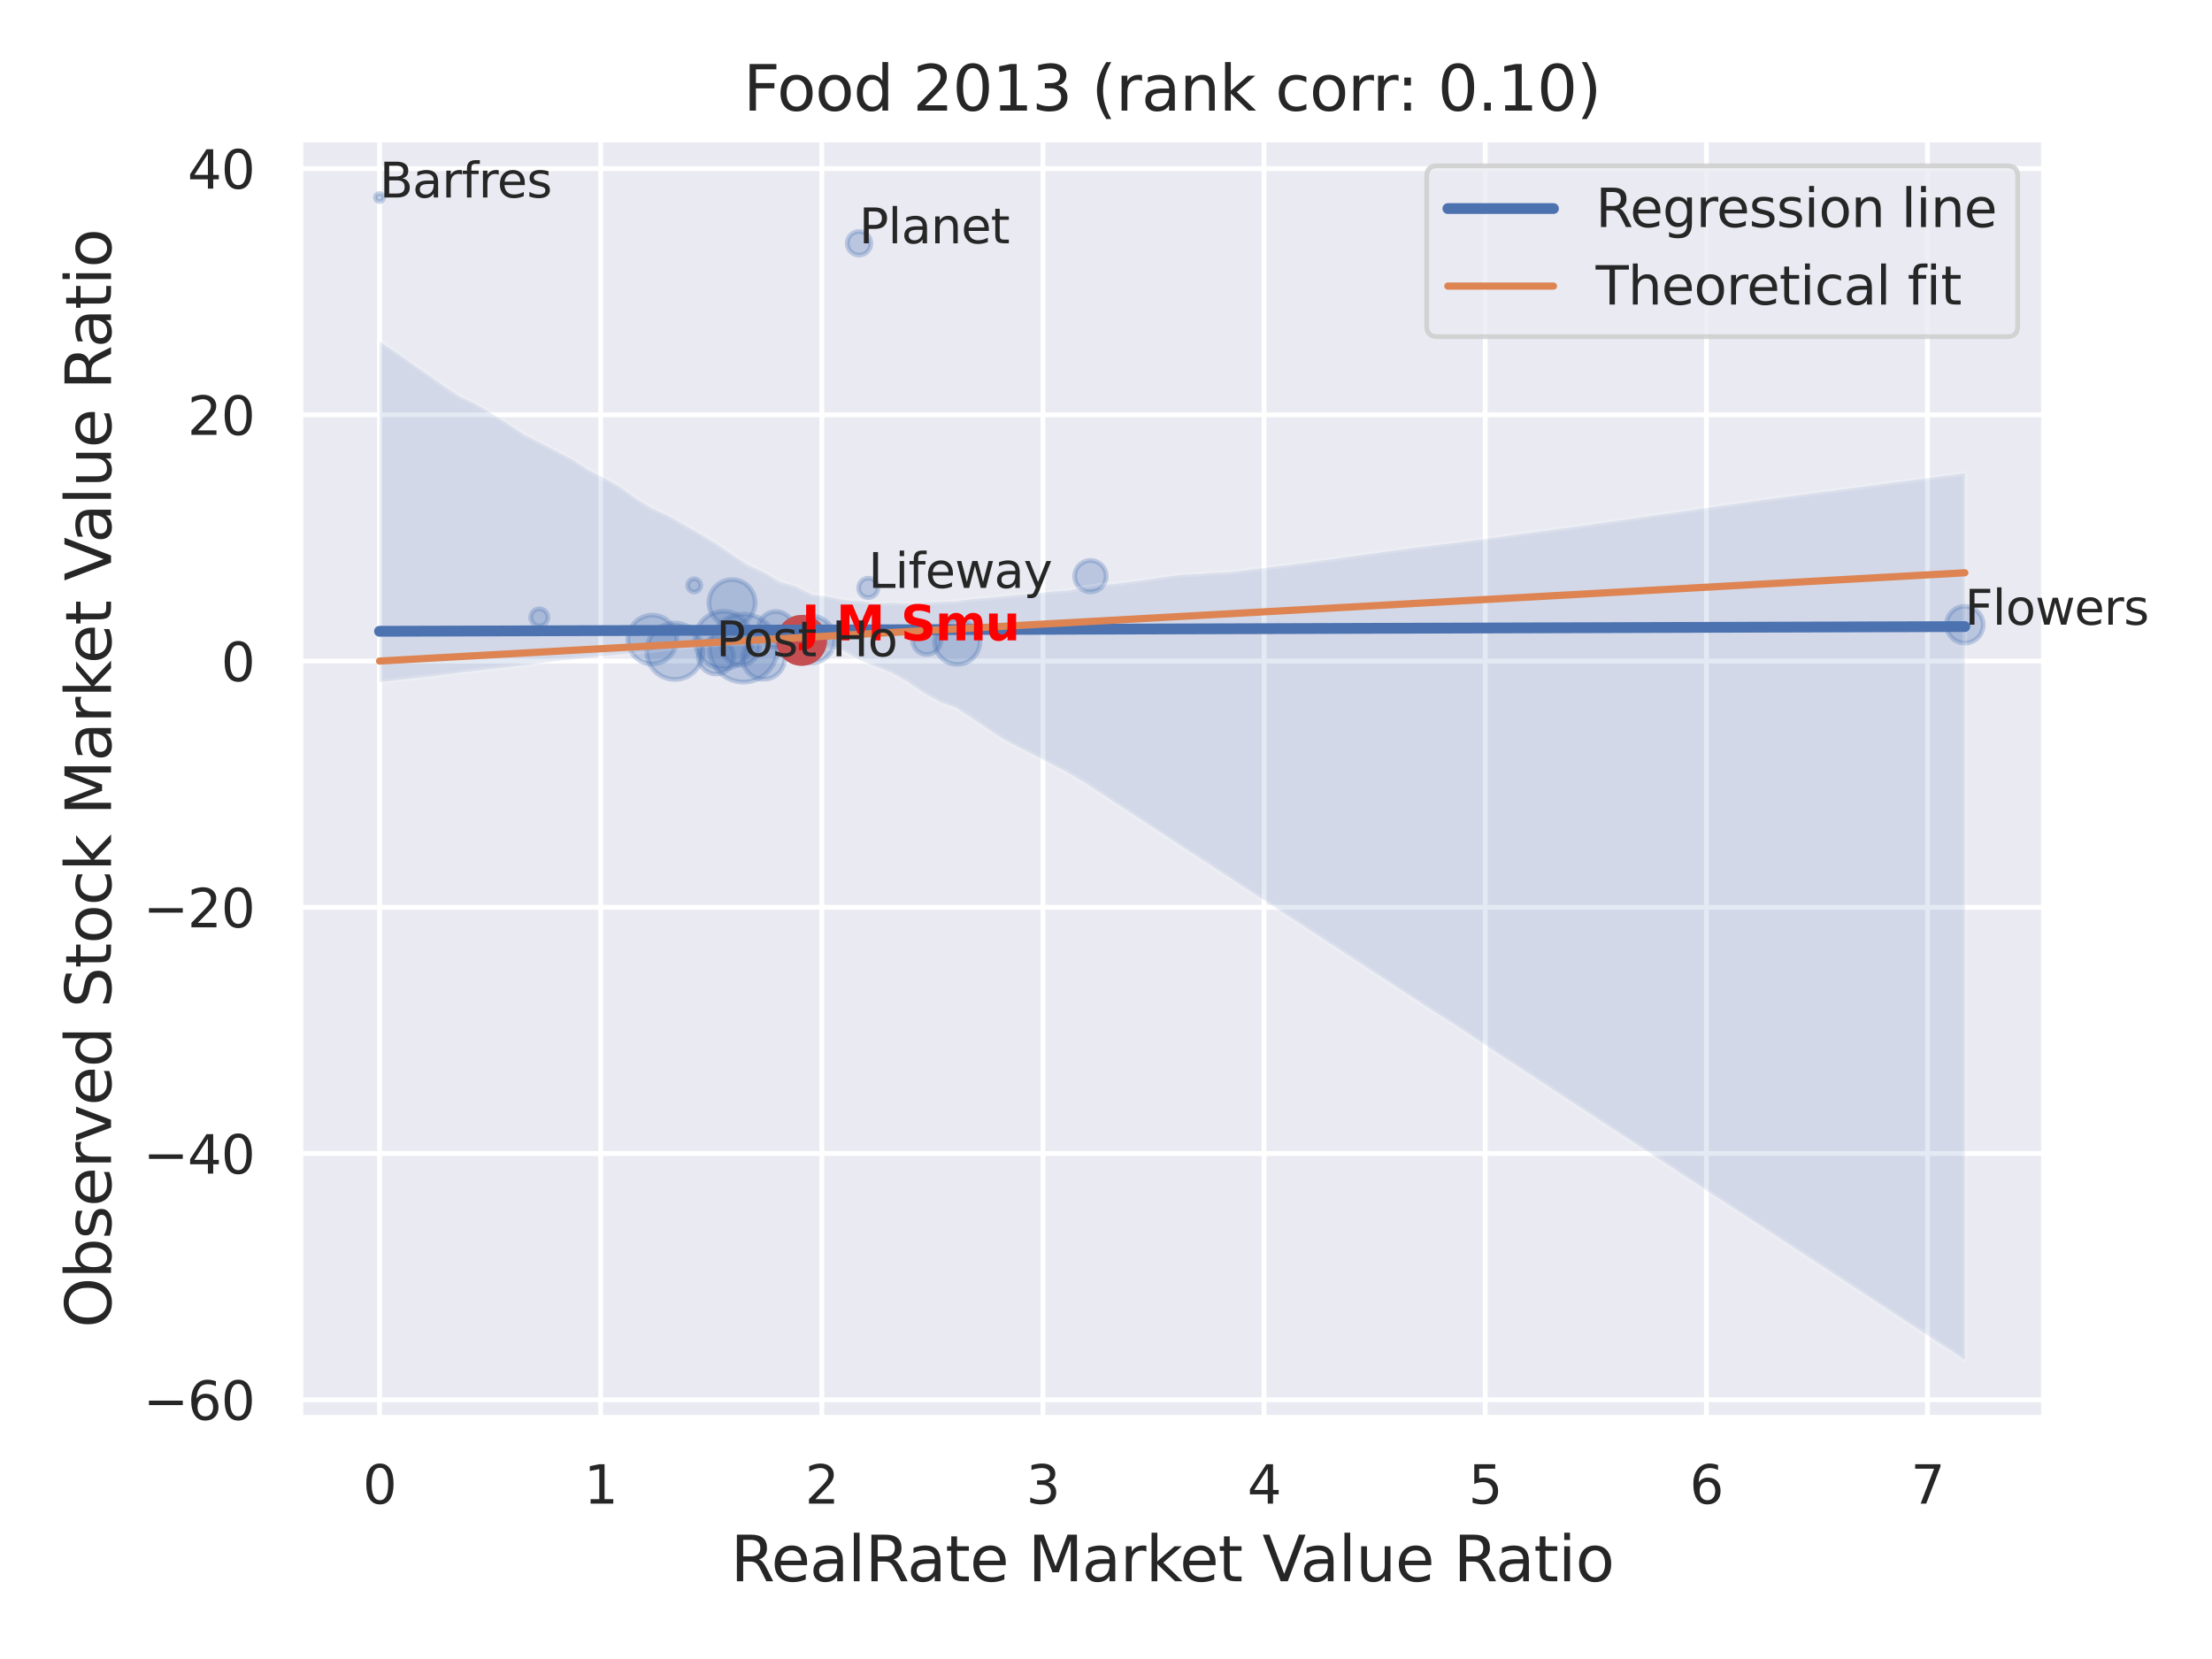 <?xml version="1.0" encoding="utf-8" standalone="no"?>
<!DOCTYPE svg PUBLIC "-//W3C//DTD SVG 1.1//EN"
  "http://www.w3.org/Graphics/SVG/1.1/DTD/svg11.dtd">
<svg xmlns:xlink="http://www.w3.org/1999/xlink" width="460.8pt" height="345.6pt" viewBox="0 0 460.8 345.6" xmlns="http://www.w3.org/2000/svg" version="1.1">
 <defs>
  <style type="text/css">*{stroke-linejoin: round; stroke-linecap: butt}</style>
 </defs>
 <g id="figure_1">
  <g id="patch_1">
   <path d="M 0 345.6 
L 460.8 345.6 
L 460.8 0 
L 0 0 
z
" style="fill: #ffffff"/>
  </g>
  <g id="axes_1">
   <g id="patch_2">
    <path d="M 62.55 295.38 
L 425.823 295.38 
L 425.823 29.04 
L 62.55 29.04 
z
" style="fill: #eaeaf2"/>
   </g>
   <g id="matplotlib.axis_1">
    <g id="xtick_1">
     <g id="line2d_1">
      <path d="M 79.062 295.38 
L 79.062 29.04 
" clip-path="url(#p884a179e84)" style="fill: none; stroke: #ffffff; stroke-linecap: round"/>
     </g>
     <g id="text_1">
      <!-- 0 -->
      <g style="fill: #262626" transform="translate(75.563 313.238) scale(0.11 -0.11)">
       <defs>
        <path id="DejaVuSans-30" d="M 2034 4250 
Q 1547 4250 1301 3770 
Q 1056 3291 1056 2328 
Q 1056 1369 1301 889 
Q 1547 409 2034 409 
Q 2525 409 2770 889 
Q 3016 1369 3016 2328 
Q 3016 3291 2770 3770 
Q 2525 4250 2034 4250 
z
M 2034 4750 
Q 2819 4750 3233 4129 
Q 3647 3509 3647 2328 
Q 3647 1150 3233 529 
Q 2819 -91 2034 -91 
Q 1250 -91 836 529 
Q 422 1150 422 2328 
Q 422 3509 836 4129 
Q 1250 4750 2034 4750 
z
" transform="scale(0.016)"/>
       </defs>
       <use xlink:href="#DejaVuSans-30"/>
      </g>
     </g>
    </g>
    <g id="xtick_2">
     <g id="line2d_2">
      <path d="M 125.13 295.38 
L 125.13 29.04 
" clip-path="url(#p884a179e84)" style="fill: none; stroke: #ffffff; stroke-linecap: round"/>
     </g>
     <g id="text_2">
      <!-- 1 -->
      <g style="fill: #262626" transform="translate(121.631 313.238) scale(0.11 -0.11)">
       <defs>
        <path id="DejaVuSans-31" d="M 794 531 
L 1825 531 
L 1825 4091 
L 703 3866 
L 703 4441 
L 1819 4666 
L 2450 4666 
L 2450 531 
L 3481 531 
L 3481 0 
L 794 0 
L 794 531 
z
" transform="scale(0.016)"/>
       </defs>
       <use xlink:href="#DejaVuSans-31"/>
      </g>
     </g>
    </g>
    <g id="xtick_3">
     <g id="line2d_3">
      <path d="M 171.198 295.38 
L 171.198 29.04 
" clip-path="url(#p884a179e84)" style="fill: none; stroke: #ffffff; stroke-linecap: round"/>
     </g>
     <g id="text_3">
      <!-- 2 -->
      <g style="fill: #262626" transform="translate(167.699 313.238) scale(0.11 -0.11)">
       <defs>
        <path id="DejaVuSans-32" d="M 1228 531 
L 3431 531 
L 3431 0 
L 469 0 
L 469 531 
Q 828 903 1448 1529 
Q 2069 2156 2228 2338 
Q 2531 2678 2651 2914 
Q 2772 3150 2772 3378 
Q 2772 3750 2511 3984 
Q 2250 4219 1831 4219 
Q 1534 4219 1204 4116 
Q 875 4013 500 3803 
L 500 4441 
Q 881 4594 1212 4672 
Q 1544 4750 1819 4750 
Q 2544 4750 2975 4387 
Q 3406 4025 3406 3419 
Q 3406 3131 3298 2873 
Q 3191 2616 2906 2266 
Q 2828 2175 2409 1742 
Q 1991 1309 1228 531 
z
" transform="scale(0.016)"/>
       </defs>
       <use xlink:href="#DejaVuSans-32"/>
      </g>
     </g>
    </g>
    <g id="xtick_4">
     <g id="line2d_4">
      <path d="M 217.266 295.38 
L 217.266 29.04 
" clip-path="url(#p884a179e84)" style="fill: none; stroke: #ffffff; stroke-linecap: round"/>
     </g>
     <g id="text_4">
      <!-- 3 -->
      <g style="fill: #262626" transform="translate(213.767 313.238) scale(0.11 -0.11)">
       <defs>
        <path id="DejaVuSans-33" d="M 2597 2516 
Q 3050 2419 3304 2112 
Q 3559 1806 3559 1356 
Q 3559 666 3084 287 
Q 2609 -91 1734 -91 
Q 1441 -91 1130 -33 
Q 819 25 488 141 
L 488 750 
Q 750 597 1062 519 
Q 1375 441 1716 441 
Q 2309 441 2620 675 
Q 2931 909 2931 1356 
Q 2931 1769 2642 2001 
Q 2353 2234 1838 2234 
L 1294 2234 
L 1294 2753 
L 1863 2753 
Q 2328 2753 2575 2939 
Q 2822 3125 2822 3475 
Q 2822 3834 2567 4026 
Q 2313 4219 1838 4219 
Q 1578 4219 1281 4162 
Q 984 4106 628 3988 
L 628 4550 
Q 988 4650 1302 4700 
Q 1616 4750 1894 4750 
Q 2613 4750 3031 4423 
Q 3450 4097 3450 3541 
Q 3450 3153 3228 2886 
Q 3006 2619 2597 2516 
z
" transform="scale(0.016)"/>
       </defs>
       <use xlink:href="#DejaVuSans-33"/>
      </g>
     </g>
    </g>
    <g id="xtick_5">
     <g id="line2d_5">
      <path d="M 263.334 295.38 
L 263.334 29.04 
" clip-path="url(#p884a179e84)" style="fill: none; stroke: #ffffff; stroke-linecap: round"/>
     </g>
     <g id="text_5">
      <!-- 4 -->
      <g style="fill: #262626" transform="translate(259.835 313.238) scale(0.11 -0.11)">
       <defs>
        <path id="DejaVuSans-34" d="M 2419 4116 
L 825 1625 
L 2419 1625 
L 2419 4116 
z
M 2253 4666 
L 3047 4666 
L 3047 1625 
L 3713 1625 
L 3713 1100 
L 3047 1100 
L 3047 0 
L 2419 0 
L 2419 1100 
L 313 1100 
L 313 1709 
L 2253 4666 
z
" transform="scale(0.016)"/>
       </defs>
       <use xlink:href="#DejaVuSans-34"/>
      </g>
     </g>
    </g>
    <g id="xtick_6">
     <g id="line2d_6">
      <path d="M 309.402 295.38 
L 309.402 29.04 
" clip-path="url(#p884a179e84)" style="fill: none; stroke: #ffffff; stroke-linecap: round"/>
     </g>
     <g id="text_6">
      <!-- 5 -->
      <g style="fill: #262626" transform="translate(305.903 313.238) scale(0.11 -0.11)">
       <defs>
        <path id="DejaVuSans-35" d="M 691 4666 
L 3169 4666 
L 3169 4134 
L 1269 4134 
L 1269 2991 
Q 1406 3038 1543 3061 
Q 1681 3084 1819 3084 
Q 2600 3084 3056 2656 
Q 3513 2228 3513 1497 
Q 3513 744 3044 326 
Q 2575 -91 1722 -91 
Q 1428 -91 1123 -41 
Q 819 9 494 109 
L 494 744 
Q 775 591 1075 516 
Q 1375 441 1709 441 
Q 2250 441 2565 725 
Q 2881 1009 2881 1497 
Q 2881 1984 2565 2268 
Q 2250 2553 1709 2553 
Q 1456 2553 1204 2497 
Q 953 2441 691 2322 
L 691 4666 
z
" transform="scale(0.016)"/>
       </defs>
       <use xlink:href="#DejaVuSans-35"/>
      </g>
     </g>
    </g>
    <g id="xtick_7">
     <g id="line2d_7">
      <path d="M 355.47 295.38 
L 355.47 29.04 
" clip-path="url(#p884a179e84)" style="fill: none; stroke: #ffffff; stroke-linecap: round"/>
     </g>
     <g id="text_7">
      <!-- 6 -->
      <g style="fill: #262626" transform="translate(351.971 313.238) scale(0.11 -0.11)">
       <defs>
        <path id="DejaVuSans-36" d="M 2113 2584 
Q 1688 2584 1439 2293 
Q 1191 2003 1191 1497 
Q 1191 994 1439 701 
Q 1688 409 2113 409 
Q 2538 409 2786 701 
Q 3034 994 3034 1497 
Q 3034 2003 2786 2293 
Q 2538 2584 2113 2584 
z
M 3366 4563 
L 3366 3988 
Q 3128 4100 2886 4159 
Q 2644 4219 2406 4219 
Q 1781 4219 1451 3797 
Q 1122 3375 1075 2522 
Q 1259 2794 1537 2939 
Q 1816 3084 2150 3084 
Q 2853 3084 3261 2657 
Q 3669 2231 3669 1497 
Q 3669 778 3244 343 
Q 2819 -91 2113 -91 
Q 1303 -91 875 529 
Q 447 1150 447 2328 
Q 447 3434 972 4092 
Q 1497 4750 2381 4750 
Q 2619 4750 2861 4703 
Q 3103 4656 3366 4563 
z
" transform="scale(0.016)"/>
       </defs>
       <use xlink:href="#DejaVuSans-36"/>
      </g>
     </g>
    </g>
    <g id="xtick_8">
     <g id="line2d_8">
      <path d="M 401.538 295.38 
L 401.538 29.04 
" clip-path="url(#p884a179e84)" style="fill: none; stroke: #ffffff; stroke-linecap: round"/>
     </g>
     <g id="text_8">
      <!-- 7 -->
      <g style="fill: #262626" transform="translate(398.039 313.238) scale(0.11 -0.11)">
       <defs>
        <path id="DejaVuSans-37" d="M 525 4666 
L 3525 4666 
L 3525 4397 
L 1831 0 
L 1172 0 
L 2766 4134 
L 525 4134 
L 525 4666 
z
" transform="scale(0.016)"/>
       </defs>
       <use xlink:href="#DejaVuSans-37"/>
      </g>
     </g>
    </g>
    <g id="text_9">
     <!-- RealRate Market Value Ratio -->
     <g style="fill: #262626" transform="translate(152.2 329.404) scale(0.13 -0.13)">
      <defs>
       <path id="DejaVuSans-52" d="M 2841 2188 
Q 3044 2119 3236 1894 
Q 3428 1669 3622 1275 
L 4263 0 
L 3584 0 
L 2988 1197 
Q 2756 1666 2539 1819 
Q 2322 1972 1947 1972 
L 1259 1972 
L 1259 0 
L 628 0 
L 628 4666 
L 2053 4666 
Q 2853 4666 3247 4331 
Q 3641 3997 3641 3322 
Q 3641 2881 3436 2590 
Q 3231 2300 2841 2188 
z
M 1259 4147 
L 1259 2491 
L 2053 2491 
Q 2509 2491 2742 2702 
Q 2975 2913 2975 3322 
Q 2975 3731 2742 3939 
Q 2509 4147 2053 4147 
L 1259 4147 
z
" transform="scale(0.016)"/>
       <path id="DejaVuSans-65" d="M 3597 1894 
L 3597 1613 
L 953 1613 
Q 991 1019 1311 708 
Q 1631 397 2203 397 
Q 2534 397 2845 478 
Q 3156 559 3463 722 
L 3463 178 
Q 3153 47 2828 -22 
Q 2503 -91 2169 -91 
Q 1331 -91 842 396 
Q 353 884 353 1716 
Q 353 2575 817 3079 
Q 1281 3584 2069 3584 
Q 2775 3584 3186 3129 
Q 3597 2675 3597 1894 
z
M 3022 2063 
Q 3016 2534 2758 2815 
Q 2500 3097 2075 3097 
Q 1594 3097 1305 2825 
Q 1016 2553 972 2059 
L 3022 2063 
z
" transform="scale(0.016)"/>
       <path id="DejaVuSans-61" d="M 2194 1759 
Q 1497 1759 1228 1600 
Q 959 1441 959 1056 
Q 959 750 1161 570 
Q 1363 391 1709 391 
Q 2188 391 2477 730 
Q 2766 1069 2766 1631 
L 2766 1759 
L 2194 1759 
z
M 3341 1997 
L 3341 0 
L 2766 0 
L 2766 531 
Q 2569 213 2275 61 
Q 1981 -91 1556 -91 
Q 1019 -91 701 211 
Q 384 513 384 1019 
Q 384 1609 779 1909 
Q 1175 2209 1959 2209 
L 2766 2209 
L 2766 2266 
Q 2766 2663 2505 2880 
Q 2244 3097 1772 3097 
Q 1472 3097 1187 3025 
Q 903 2953 641 2809 
L 641 3341 
Q 956 3463 1253 3523 
Q 1550 3584 1831 3584 
Q 2591 3584 2966 3190 
Q 3341 2797 3341 1997 
z
" transform="scale(0.016)"/>
       <path id="DejaVuSans-6c" d="M 603 4863 
L 1178 4863 
L 1178 0 
L 603 0 
L 603 4863 
z
" transform="scale(0.016)"/>
       <path id="DejaVuSans-74" d="M 1172 4494 
L 1172 3500 
L 2356 3500 
L 2356 3053 
L 1172 3053 
L 1172 1153 
Q 1172 725 1289 603 
Q 1406 481 1766 481 
L 2356 481 
L 2356 0 
L 1766 0 
Q 1100 0 847 248 
Q 594 497 594 1153 
L 594 3053 
L 172 3053 
L 172 3500 
L 594 3500 
L 594 4494 
L 1172 4494 
z
" transform="scale(0.016)"/>
       <path id="DejaVuSans-20" transform="scale(0.016)"/>
       <path id="DejaVuSans-4d" d="M 628 4666 
L 1569 4666 
L 2759 1491 
L 3956 4666 
L 4897 4666 
L 4897 0 
L 4281 0 
L 4281 4097 
L 3078 897 
L 2444 897 
L 1241 4097 
L 1241 0 
L 628 0 
L 628 4666 
z
" transform="scale(0.016)"/>
       <path id="DejaVuSans-72" d="M 2631 2963 
Q 2534 3019 2420 3045 
Q 2306 3072 2169 3072 
Q 1681 3072 1420 2755 
Q 1159 2438 1159 1844 
L 1159 0 
L 581 0 
L 581 3500 
L 1159 3500 
L 1159 2956 
Q 1341 3275 1631 3429 
Q 1922 3584 2338 3584 
Q 2397 3584 2469 3576 
Q 2541 3569 2628 3553 
L 2631 2963 
z
" transform="scale(0.016)"/>
       <path id="DejaVuSans-6b" d="M 581 4863 
L 1159 4863 
L 1159 1991 
L 2875 3500 
L 3609 3500 
L 1753 1863 
L 3688 0 
L 2938 0 
L 1159 1709 
L 1159 0 
L 581 0 
L 581 4863 
z
" transform="scale(0.016)"/>
       <path id="DejaVuSans-56" d="M 1831 0 
L 50 4666 
L 709 4666 
L 2188 738 
L 3669 4666 
L 4325 4666 
L 2547 0 
L 1831 0 
z
" transform="scale(0.016)"/>
       <path id="DejaVuSans-75" d="M 544 1381 
L 544 3500 
L 1119 3500 
L 1119 1403 
Q 1119 906 1312 657 
Q 1506 409 1894 409 
Q 2359 409 2629 706 
Q 2900 1003 2900 1516 
L 2900 3500 
L 3475 3500 
L 3475 0 
L 2900 0 
L 2900 538 
Q 2691 219 2414 64 
Q 2138 -91 1772 -91 
Q 1169 -91 856 284 
Q 544 659 544 1381 
z
M 1991 3584 
L 1991 3584 
z
" transform="scale(0.016)"/>
       <path id="DejaVuSans-69" d="M 603 3500 
L 1178 3500 
L 1178 0 
L 603 0 
L 603 3500 
z
M 603 4863 
L 1178 4863 
L 1178 4134 
L 603 4134 
L 603 4863 
z
" transform="scale(0.016)"/>
       <path id="DejaVuSans-6f" d="M 1959 3097 
Q 1497 3097 1228 2736 
Q 959 2375 959 1747 
Q 959 1119 1226 758 
Q 1494 397 1959 397 
Q 2419 397 2687 759 
Q 2956 1122 2956 1747 
Q 2956 2369 2687 2733 
Q 2419 3097 1959 3097 
z
M 1959 3584 
Q 2709 3584 3137 3096 
Q 3566 2609 3566 1747 
Q 3566 888 3137 398 
Q 2709 -91 1959 -91 
Q 1206 -91 779 398 
Q 353 888 353 1747 
Q 353 2609 779 3096 
Q 1206 3584 1959 3584 
z
" transform="scale(0.016)"/>
      </defs>
      <use xlink:href="#DejaVuSans-52"/>
      <use xlink:href="#DejaVuSans-65" x="64.982"/>
      <use xlink:href="#DejaVuSans-61" x="126.506"/>
      <use xlink:href="#DejaVuSans-6c" x="187.785"/>
      <use xlink:href="#DejaVuSans-52" x="215.568"/>
      <use xlink:href="#DejaVuSans-61" x="282.801"/>
      <use xlink:href="#DejaVuSans-74" x="344.08"/>
      <use xlink:href="#DejaVuSans-65" x="383.289"/>
      <use xlink:href="#DejaVuSans-20" x="444.812"/>
      <use xlink:href="#DejaVuSans-4d" x="476.6"/>
      <use xlink:href="#DejaVuSans-61" x="562.879"/>
      <use xlink:href="#DejaVuSans-72" x="624.158"/>
      <use xlink:href="#DejaVuSans-6b" x="665.271"/>
      <use xlink:href="#DejaVuSans-65" x="719.557"/>
      <use xlink:href="#DejaVuSans-74" x="781.08"/>
      <use xlink:href="#DejaVuSans-20" x="820.289"/>
      <use xlink:href="#DejaVuSans-56" x="852.076"/>
      <use xlink:href="#DejaVuSans-61" x="912.734"/>
      <use xlink:href="#DejaVuSans-6c" x="974.014"/>
      <use xlink:href="#DejaVuSans-75" x="1001.797"/>
      <use xlink:href="#DejaVuSans-65" x="1065.176"/>
      <use xlink:href="#DejaVuSans-20" x="1126.699"/>
      <use xlink:href="#DejaVuSans-52" x="1158.486"/>
      <use xlink:href="#DejaVuSans-61" x="1225.719"/>
      <use xlink:href="#DejaVuSans-74" x="1286.998"/>
      <use xlink:href="#DejaVuSans-69" x="1326.207"/>
      <use xlink:href="#DejaVuSans-6f" x="1353.99"/>
     </g>
    </g>
   </g>
   <g id="matplotlib.axis_2">
    <g id="ytick_1">
     <g id="line2d_9">
      <path d="M 62.55 291.593 
L 425.823 291.593 
" clip-path="url(#p884a179e84)" style="fill: none; stroke: #ffffff; stroke-linecap: round"/>
     </g>
     <g id="text_10">
      <!-- −60 -->
      <g style="fill: #262626" transform="translate(29.835 295.772) scale(0.11 -0.11)">
       <defs>
        <path id="DejaVuSans-2212" d="M 678 2272 
L 4684 2272 
L 4684 1741 
L 678 1741 
L 678 2272 
z
" transform="scale(0.016)"/>
       </defs>
       <use xlink:href="#DejaVuSans-2212"/>
       <use xlink:href="#DejaVuSans-36" x="83.789"/>
       <use xlink:href="#DejaVuSans-30" x="147.412"/>
      </g>
     </g>
    </g>
    <g id="ytick_2">
     <g id="line2d_10">
      <path d="M 62.55 240.298 
L 425.823 240.298 
" clip-path="url(#p884a179e84)" style="fill: none; stroke: #ffffff; stroke-linecap: round"/>
     </g>
     <g id="text_11">
      <!-- −40 -->
      <g style="fill: #262626" transform="translate(29.835 244.477) scale(0.11 -0.11)">
       <use xlink:href="#DejaVuSans-2212"/>
       <use xlink:href="#DejaVuSans-34" x="83.789"/>
       <use xlink:href="#DejaVuSans-30" x="147.412"/>
      </g>
     </g>
    </g>
    <g id="ytick_3">
     <g id="line2d_11">
      <path d="M 62.55 189.002 
L 425.823 189.002 
" clip-path="url(#p884a179e84)" style="fill: none; stroke: #ffffff; stroke-linecap: round"/>
     </g>
     <g id="text_12">
      <!-- −20 -->
      <g style="fill: #262626" transform="translate(29.835 193.182) scale(0.11 -0.11)">
       <use xlink:href="#DejaVuSans-2212"/>
       <use xlink:href="#DejaVuSans-32" x="83.789"/>
       <use xlink:href="#DejaVuSans-30" x="147.412"/>
      </g>
     </g>
    </g>
    <g id="ytick_4">
     <g id="line2d_12">
      <path d="M 62.55 137.707 
L 425.823 137.707 
" clip-path="url(#p884a179e84)" style="fill: none; stroke: #ffffff; stroke-linecap: round"/>
     </g>
     <g id="text_13">
      <!-- 0 -->
      <g style="fill: #262626" transform="translate(46.051 141.886) scale(0.11 -0.11)">
       <use xlink:href="#DejaVuSans-30"/>
      </g>
     </g>
    </g>
    <g id="ytick_5">
     <g id="line2d_13">
      <path d="M 62.55 86.412 
L 425.823 86.412 
" clip-path="url(#p884a179e84)" style="fill: none; stroke: #ffffff; stroke-linecap: round"/>
     </g>
     <g id="text_14">
      <!-- 20 -->
      <g style="fill: #262626" transform="translate(39.053 90.591) scale(0.11 -0.11)">
       <use xlink:href="#DejaVuSans-32"/>
       <use xlink:href="#DejaVuSans-30" x="63.623"/>
      </g>
     </g>
    </g>
    <g id="ytick_6">
     <g id="line2d_14">
      <path d="M 62.55 35.117 
L 425.823 35.117 
" clip-path="url(#p884a179e84)" style="fill: none; stroke: #ffffff; stroke-linecap: round"/>
     </g>
     <g id="text_15">
      <!-- 40 -->
      <g style="fill: #262626" transform="translate(39.053 39.296) scale(0.11 -0.11)">
       <use xlink:href="#DejaVuSans-34"/>
       <use xlink:href="#DejaVuSans-30" x="63.623"/>
      </g>
     </g>
    </g>
    <g id="text_16">
     <!-- Observed Stock Market Value Ratio -->
     <g style="fill: #262626" transform="translate(23.131 276.612) rotate(-90) scale(0.13 -0.13)">
      <defs>
       <path id="DejaVuSans-4f" d="M 2522 4238 
Q 1834 4238 1429 3725 
Q 1025 3213 1025 2328 
Q 1025 1447 1429 934 
Q 1834 422 2522 422 
Q 3209 422 3611 934 
Q 4013 1447 4013 2328 
Q 4013 3213 3611 3725 
Q 3209 4238 2522 4238 
z
M 2522 4750 
Q 3503 4750 4090 4092 
Q 4678 3434 4678 2328 
Q 4678 1225 4090 567 
Q 3503 -91 2522 -91 
Q 1538 -91 948 565 
Q 359 1222 359 2328 
Q 359 3434 948 4092 
Q 1538 4750 2522 4750 
z
" transform="scale(0.016)"/>
       <path id="DejaVuSans-62" d="M 3116 1747 
Q 3116 2381 2855 2742 
Q 2594 3103 2138 3103 
Q 1681 3103 1420 2742 
Q 1159 2381 1159 1747 
Q 1159 1113 1420 752 
Q 1681 391 2138 391 
Q 2594 391 2855 752 
Q 3116 1113 3116 1747 
z
M 1159 2969 
Q 1341 3281 1617 3432 
Q 1894 3584 2278 3584 
Q 2916 3584 3314 3078 
Q 3713 2572 3713 1747 
Q 3713 922 3314 415 
Q 2916 -91 2278 -91 
Q 1894 -91 1617 61 
Q 1341 213 1159 525 
L 1159 0 
L 581 0 
L 581 4863 
L 1159 4863 
L 1159 2969 
z
" transform="scale(0.016)"/>
       <path id="DejaVuSans-73" d="M 2834 3397 
L 2834 2853 
Q 2591 2978 2328 3040 
Q 2066 3103 1784 3103 
Q 1356 3103 1142 2972 
Q 928 2841 928 2578 
Q 928 2378 1081 2264 
Q 1234 2150 1697 2047 
L 1894 2003 
Q 2506 1872 2764 1633 
Q 3022 1394 3022 966 
Q 3022 478 2636 193 
Q 2250 -91 1575 -91 
Q 1294 -91 989 -36 
Q 684 19 347 128 
L 347 722 
Q 666 556 975 473 
Q 1284 391 1588 391 
Q 1994 391 2212 530 
Q 2431 669 2431 922 
Q 2431 1156 2273 1281 
Q 2116 1406 1581 1522 
L 1381 1569 
Q 847 1681 609 1914 
Q 372 2147 372 2553 
Q 372 3047 722 3315 
Q 1072 3584 1716 3584 
Q 2034 3584 2315 3537 
Q 2597 3491 2834 3397 
z
" transform="scale(0.016)"/>
       <path id="DejaVuSans-76" d="M 191 3500 
L 800 3500 
L 1894 563 
L 2988 3500 
L 3597 3500 
L 2284 0 
L 1503 0 
L 191 3500 
z
" transform="scale(0.016)"/>
       <path id="DejaVuSans-64" d="M 2906 2969 
L 2906 4863 
L 3481 4863 
L 3481 0 
L 2906 0 
L 2906 525 
Q 2725 213 2448 61 
Q 2172 -91 1784 -91 
Q 1150 -91 751 415 
Q 353 922 353 1747 
Q 353 2572 751 3078 
Q 1150 3584 1784 3584 
Q 2172 3584 2448 3432 
Q 2725 3281 2906 2969 
z
M 947 1747 
Q 947 1113 1208 752 
Q 1469 391 1925 391 
Q 2381 391 2643 752 
Q 2906 1113 2906 1747 
Q 2906 2381 2643 2742 
Q 2381 3103 1925 3103 
Q 1469 3103 1208 2742 
Q 947 2381 947 1747 
z
" transform="scale(0.016)"/>
       <path id="DejaVuSans-53" d="M 3425 4513 
L 3425 3897 
Q 3066 4069 2747 4153 
Q 2428 4238 2131 4238 
Q 1616 4238 1336 4038 
Q 1056 3838 1056 3469 
Q 1056 3159 1242 3001 
Q 1428 2844 1947 2747 
L 2328 2669 
Q 3034 2534 3370 2195 
Q 3706 1856 3706 1288 
Q 3706 609 3251 259 
Q 2797 -91 1919 -91 
Q 1588 -91 1214 -16 
Q 841 59 441 206 
L 441 856 
Q 825 641 1194 531 
Q 1563 422 1919 422 
Q 2459 422 2753 634 
Q 3047 847 3047 1241 
Q 3047 1584 2836 1778 
Q 2625 1972 2144 2069 
L 1759 2144 
Q 1053 2284 737 2584 
Q 422 2884 422 3419 
Q 422 4038 858 4394 
Q 1294 4750 2059 4750 
Q 2388 4750 2728 4690 
Q 3069 4631 3425 4513 
z
" transform="scale(0.016)"/>
       <path id="DejaVuSans-63" d="M 3122 3366 
L 3122 2828 
Q 2878 2963 2633 3030 
Q 2388 3097 2138 3097 
Q 1578 3097 1268 2742 
Q 959 2388 959 1747 
Q 959 1106 1268 751 
Q 1578 397 2138 397 
Q 2388 397 2633 464 
Q 2878 531 3122 666 
L 3122 134 
Q 2881 22 2623 -34 
Q 2366 -91 2075 -91 
Q 1284 -91 818 406 
Q 353 903 353 1747 
Q 353 2603 823 3093 
Q 1294 3584 2113 3584 
Q 2378 3584 2631 3529 
Q 2884 3475 3122 3366 
z
" transform="scale(0.016)"/>
      </defs>
      <use xlink:href="#DejaVuSans-4f"/>
      <use xlink:href="#DejaVuSans-62" x="78.711"/>
      <use xlink:href="#DejaVuSans-73" x="142.188"/>
      <use xlink:href="#DejaVuSans-65" x="194.287"/>
      <use xlink:href="#DejaVuSans-72" x="255.811"/>
      <use xlink:href="#DejaVuSans-76" x="296.924"/>
      <use xlink:href="#DejaVuSans-65" x="356.104"/>
      <use xlink:href="#DejaVuSans-64" x="417.627"/>
      <use xlink:href="#DejaVuSans-20" x="481.104"/>
      <use xlink:href="#DejaVuSans-53" x="512.891"/>
      <use xlink:href="#DejaVuSans-74" x="576.367"/>
      <use xlink:href="#DejaVuSans-6f" x="615.576"/>
      <use xlink:href="#DejaVuSans-63" x="676.758"/>
      <use xlink:href="#DejaVuSans-6b" x="731.738"/>
      <use xlink:href="#DejaVuSans-20" x="789.648"/>
      <use xlink:href="#DejaVuSans-4d" x="821.436"/>
      <use xlink:href="#DejaVuSans-61" x="907.715"/>
      <use xlink:href="#DejaVuSans-72" x="968.994"/>
      <use xlink:href="#DejaVuSans-6b" x="1010.107"/>
      <use xlink:href="#DejaVuSans-65" x="1064.393"/>
      <use xlink:href="#DejaVuSans-74" x="1125.916"/>
      <use xlink:href="#DejaVuSans-20" x="1165.125"/>
      <use xlink:href="#DejaVuSans-56" x="1196.912"/>
      <use xlink:href="#DejaVuSans-61" x="1257.57"/>
      <use xlink:href="#DejaVuSans-6c" x="1318.85"/>
      <use xlink:href="#DejaVuSans-75" x="1346.633"/>
      <use xlink:href="#DejaVuSans-65" x="1410.012"/>
      <use xlink:href="#DejaVuSans-20" x="1471.535"/>
      <use xlink:href="#DejaVuSans-52" x="1503.322"/>
      <use xlink:href="#DejaVuSans-61" x="1570.555"/>
      <use xlink:href="#DejaVuSans-74" x="1631.834"/>
      <use xlink:href="#DejaVuSans-69" x="1671.043"/>
      <use xlink:href="#DejaVuSans-6f" x="1698.826"/>
     </g>
    </g>
   </g>
   <g id="PathCollection_1">
    <path d="M 169.31 135.165 
C 169.88 135.165 170.426 134.939 170.829 134.536 
C 171.231 134.133 171.458 133.587 171.458 133.018 
C 171.458 132.448 171.231 131.902 170.829 131.499 
C 170.426 131.097 169.88 130.87 169.31 130.87 
C 168.741 130.87 168.195 131.097 167.792 131.499 
C 167.389 131.902 167.163 132.448 167.163 133.018 
C 167.163 133.587 167.389 134.133 167.792 134.536 
C 168.195 134.939 168.741 135.165 169.31 135.165 
z
" clip-path="url(#p884a179e84)" style="fill: #4c72b0; fill-opacity: 0.3; stroke: #4c72b0; stroke-opacity: 0.3"/>
    <path d="M 135.882 138.311 
C 137.231 138.311 138.525 137.776 139.478 136.822 
C 140.432 135.868 140.968 134.575 140.968 133.226 
C 140.968 131.877 140.432 130.584 139.478 129.63 
C 138.525 128.676 137.231 128.14 135.882 128.14 
C 134.534 128.14 133.24 128.676 132.286 129.63 
C 131.333 130.584 130.797 131.877 130.797 133.226 
C 130.797 134.575 131.333 135.868 132.286 136.822 
C 133.24 137.776 134.534 138.311 135.882 138.311 
z
" clip-path="url(#p884a179e84)" style="fill: #4c72b0; fill-opacity: 0.3; stroke: #4c72b0; stroke-opacity: 0.3"/>
    <path d="M 140.569 141.536 
C 142.123 141.536 143.614 140.919 144.713 139.82 
C 145.813 138.72 146.43 137.229 146.43 135.675 
C 146.43 134.12 145.813 132.629 144.713 131.53 
C 143.614 130.431 142.123 129.813 140.569 129.813 
C 139.014 129.813 137.523 130.431 136.424 131.53 
C 135.324 132.629 134.707 134.12 134.707 135.675 
C 134.707 137.229 135.324 138.72 136.424 139.82 
C 137.523 140.919 139.014 141.536 140.569 141.536 
z
" clip-path="url(#p884a179e84)" style="fill: #4c72b0; fill-opacity: 0.3; stroke: #4c72b0; stroke-opacity: 0.3"/>
    <path d="M 150.728 139.291 
C 152.311 139.291 153.829 138.662 154.948 137.543 
C 156.067 136.424 156.696 134.906 156.696 133.323 
C 156.696 131.74 156.067 130.222 154.948 129.103 
C 153.829 127.984 152.311 127.355 150.728 127.355 
C 149.145 127.355 147.627 127.984 146.507 129.103 
C 145.388 130.222 144.759 131.74 144.759 133.323 
C 144.759 134.906 145.388 136.424 146.507 137.543 
C 147.627 138.662 149.145 139.291 150.728 139.291 
z
" clip-path="url(#p884a179e84)" style="fill: #4c72b0; fill-opacity: 0.3; stroke: #4c72b0; stroke-opacity: 0.3"/>
    <path d="M 152.501 130.383 
C 153.78 130.383 155.006 129.875 155.911 128.97 
C 156.815 128.066 157.323 126.84 157.323 125.561 
C 157.323 124.282 156.815 123.055 155.911 122.151 
C 155.006 121.247 153.78 120.739 152.501 120.739 
C 151.222 120.739 149.996 121.247 149.091 122.151 
C 148.187 123.055 147.679 124.282 147.679 125.561 
C 147.679 126.84 148.187 128.066 149.091 128.97 
C 149.996 129.875 151.222 130.383 152.501 130.383 
z
" clip-path="url(#p884a179e84)" style="fill: #4c72b0; fill-opacity: 0.3; stroke: #4c72b0; stroke-opacity: 0.3"/>
    <path d="M 227.155 123.3 
C 228.022 123.3 228.854 122.955 229.468 122.342 
C 230.081 121.729 230.426 120.897 230.426 120.029 
C 230.426 119.162 230.081 118.33 229.468 117.716 
C 228.854 117.103 228.022 116.758 227.155 116.758 
C 226.288 116.758 225.456 117.103 224.842 117.716 
C 224.229 118.33 223.884 119.162 223.884 120.029 
C 223.884 120.897 224.229 121.729 224.842 122.342 
C 225.456 122.955 226.288 123.3 227.155 123.3 
z
" clip-path="url(#p884a179e84)" style="fill: #4c72b0; fill-opacity: 0.3; stroke: #4c72b0; stroke-opacity: 0.3"/>
    <path d="M 159.09 141.498 
C 160.259 141.498 161.38 141.033 162.206 140.207 
C 163.032 139.381 163.497 138.26 163.497 137.091 
C 163.497 135.923 163.032 134.802 162.206 133.975 
C 161.38 133.149 160.259 132.685 159.09 132.685 
C 157.921 132.685 156.801 133.149 155.974 133.975 
C 155.148 134.802 154.683 135.923 154.683 137.091 
C 154.683 138.26 155.148 139.381 155.974 140.207 
C 156.801 141.033 157.921 141.498 159.09 141.498 
z
" clip-path="url(#p884a179e84)" style="fill: #4c72b0; fill-opacity: 0.3; stroke: #4c72b0; stroke-opacity: 0.3"/>
    <path d="M 166.989 138.204 
C 168.262 138.204 169.483 137.699 170.384 136.798 
C 171.284 135.898 171.79 134.677 171.79 133.404 
C 171.79 132.13 171.284 130.909 170.384 130.009 
C 169.483 129.109 168.262 128.603 166.989 128.603 
C 165.716 128.603 164.495 129.109 163.594 130.009 
C 162.694 130.909 162.188 132.13 162.188 133.404 
C 162.188 134.677 162.694 135.898 163.594 136.798 
C 164.495 137.699 165.716 138.204 166.989 138.204 
z
" clip-path="url(#p884a179e84)" style="fill: #4c72b0; fill-opacity: 0.3; stroke: #4c72b0; stroke-opacity: 0.3"/>
    <path d="M 193.067 136.339 
C 193.856 136.339 194.612 136.026 195.169 135.469 
C 195.727 134.911 196.04 134.155 196.04 133.367 
C 196.04 132.579 195.727 131.822 195.169 131.265 
C 194.612 130.708 193.856 130.394 193.067 130.394 
C 192.279 130.394 191.523 130.708 190.966 131.265 
C 190.408 131.822 190.095 132.579 190.095 133.367 
C 190.095 134.155 190.408 134.911 190.966 135.469 
C 191.523 136.026 192.279 136.339 193.067 136.339 
z
" clip-path="url(#p884a179e84)" style="fill: #4c72b0; fill-opacity: 0.3; stroke: #4c72b0; stroke-opacity: 0.3"/>
    <path d="M 144.624 123.318 
C 144.987 123.318 145.336 123.173 145.593 122.917 
C 145.85 122.66 145.994 122.311 145.994 121.948 
C 145.994 121.584 145.85 121.236 145.593 120.979 
C 145.336 120.722 144.987 120.578 144.624 120.578 
C 144.261 120.578 143.912 120.722 143.655 120.979 
C 143.398 121.236 143.254 121.584 143.254 121.948 
C 143.254 122.311 143.398 122.66 143.655 122.917 
C 143.912 123.173 144.261 123.318 144.624 123.318 
z
" clip-path="url(#p884a179e84)" style="fill: #4c72b0; fill-opacity: 0.3; stroke: #4c72b0; stroke-opacity: 0.3"/>
    <path d="M 169.031 138.07 
C 170.321 138.07 171.558 137.557 172.471 136.645 
C 173.383 135.733 173.895 134.495 173.895 133.205 
C 173.895 131.915 173.383 130.678 172.471 129.766 
C 171.558 128.854 170.321 128.341 169.031 128.341 
C 167.741 128.341 166.504 128.854 165.592 129.766 
C 164.679 130.678 164.167 131.915 164.167 133.205 
C 164.167 134.495 164.679 135.733 165.592 136.645 
C 166.504 137.557 167.741 138.07 169.031 138.07 
z
" clip-path="url(#p884a179e84)" style="fill: #4c72b0; fill-opacity: 0.3; stroke: #4c72b0; stroke-opacity: 0.3"/>
    <path d="M 180.887 124.493 
C 181.423 124.493 181.937 124.28 182.316 123.901 
C 182.695 123.522 182.908 123.008 182.908 122.472 
C 182.908 121.936 182.695 121.422 182.316 121.043 
C 181.937 120.664 181.423 120.452 180.887 120.452 
C 180.351 120.452 179.837 120.664 179.458 121.043 
C 179.079 121.422 178.866 121.936 178.866 122.472 
C 178.866 123.008 179.079 123.522 179.458 123.901 
C 179.837 124.28 180.351 124.493 180.887 124.493 
z
" clip-path="url(#p884a179e84)" style="fill: #4c72b0; fill-opacity: 0.3; stroke: #4c72b0; stroke-opacity: 0.3"/>
    <path d="M 161.643 134.855 
C 162.633 134.855 163.583 134.462 164.283 133.761 
C 164.983 133.061 165.377 132.111 165.377 131.121 
C 165.377 130.131 164.983 129.181 164.283 128.481 
C 163.583 127.781 162.633 127.387 161.643 127.387 
C 160.653 127.387 159.703 127.781 159.003 128.481 
C 158.302 129.181 157.909 130.131 157.909 131.121 
C 157.909 132.111 158.302 133.061 159.003 133.761 
C 159.703 134.462 160.653 134.855 161.643 134.855 
z
" clip-path="url(#p884a179e84)" style="fill: #4c72b0; fill-opacity: 0.3; stroke: #4c72b0; stroke-opacity: 0.3"/>
    <path d="M 166.978 135.84 
C 167.539 135.84 168.077 135.617 168.474 135.22 
C 168.87 134.823 169.093 134.285 169.093 133.724 
C 169.093 133.163 168.87 132.625 168.474 132.228 
C 168.077 131.831 167.539 131.608 166.978 131.608 
C 166.417 131.608 165.878 131.831 165.482 132.228 
C 165.085 132.625 164.862 133.163 164.862 133.724 
C 164.862 134.285 165.085 134.823 165.482 135.22 
C 165.878 135.617 166.417 135.84 166.978 135.84 
z
" clip-path="url(#p884a179e84)" style="fill: #4c72b0; fill-opacity: 0.3; stroke: #4c72b0; stroke-opacity: 0.3"/>
    <path d="M 199.42 138.39 
C 200.672 138.39 201.873 137.892 202.759 137.007 
C 203.644 136.121 204.142 134.92 204.142 133.668 
C 204.142 132.415 203.644 131.214 202.759 130.329 
C 201.873 129.443 200.672 128.946 199.42 128.946 
C 198.168 128.946 196.966 129.443 196.081 130.329 
C 195.195 131.214 194.698 132.415 194.698 133.668 
C 194.698 134.92 195.195 136.121 196.081 137.007 
C 196.966 137.892 198.168 138.39 199.42 138.39 
z
" clip-path="url(#p884a179e84)" style="fill: #4c72b0; fill-opacity: 0.3; stroke: #4c72b0; stroke-opacity: 0.3"/>
    <path d="M 112.35 130.404 
C 112.825 130.404 113.28 130.215 113.616 129.879 
C 113.952 129.543 114.141 129.088 114.141 128.613 
C 114.141 128.138 113.952 127.682 113.616 127.346 
C 113.28 127.01 112.825 126.821 112.35 126.821 
C 111.875 126.821 111.419 127.01 111.083 127.346 
C 110.747 127.682 110.558 128.138 110.558 128.613 
C 110.558 129.088 110.747 129.543 111.083 129.879 
C 111.419 130.215 111.875 130.404 112.35 130.404 
z
" clip-path="url(#p884a179e84)" style="fill: #4c72b0; fill-opacity: 0.3; stroke: #4c72b0; stroke-opacity: 0.3"/>
    <path d="M 154.875 142.088 
C 156.75 142.088 158.549 141.343 159.875 140.017 
C 161.201 138.691 161.946 136.892 161.946 135.017 
C 161.946 133.142 161.201 131.343 159.875 130.017 
C 158.549 128.691 156.75 127.946 154.875 127.946 
C 153 127.946 151.201 128.691 149.875 130.017 
C 148.549 131.343 147.804 133.142 147.804 135.017 
C 147.804 136.892 148.549 138.691 149.875 140.017 
C 151.201 141.343 153 142.088 154.875 142.088 
z
" clip-path="url(#p884a179e84)" style="fill: #4c72b0; fill-opacity: 0.3; stroke: #4c72b0; stroke-opacity: 0.3"/>
    <path d="M 178.959 53.143 
C 179.611 53.143 180.237 52.884 180.699 52.423 
C 181.16 51.961 181.419 51.335 181.419 50.683 
C 181.419 50.03 181.16 49.404 180.699 48.943 
C 180.237 48.481 179.611 48.222 178.959 48.222 
C 178.306 48.222 177.68 48.481 177.219 48.943 
C 176.758 49.404 176.498 50.03 176.498 50.683 
C 176.498 51.335 176.758 51.961 177.219 52.423 
C 177.68 52.884 178.306 53.143 178.959 53.143 
z
" clip-path="url(#p884a179e84)" style="fill: #4c72b0; fill-opacity: 0.3; stroke: #4c72b0; stroke-opacity: 0.3"/>
    <path d="M 409.31 133.959 
C 410.325 133.959 411.298 133.556 412.016 132.838 
C 412.733 132.121 413.136 131.147 413.136 130.133 
C 413.136 129.118 412.733 128.145 412.016 127.427 
C 411.298 126.71 410.325 126.306 409.31 126.306 
C 408.296 126.306 407.322 126.71 406.605 127.427 
C 405.887 128.145 405.484 129.118 405.484 130.133 
C 405.484 131.147 405.887 132.121 406.605 132.838 
C 407.322 133.556 408.296 133.959 409.31 133.959 
z
" clip-path="url(#p884a179e84)" style="fill: #4c72b0; fill-opacity: 0.3; stroke: #4c72b0; stroke-opacity: 0.3"/>
    <path d="M 154.259 138.574 
C 155.304 138.574 156.307 138.159 157.046 137.419 
C 157.786 136.68 158.201 135.677 158.201 134.632 
C 158.201 133.586 157.786 132.583 157.046 131.844 
C 156.307 131.105 155.304 130.689 154.259 130.689 
C 153.213 130.689 152.21 131.105 151.471 131.844 
C 150.732 132.583 150.317 133.586 150.317 134.632 
C 150.317 135.677 150.732 136.68 151.471 137.419 
C 152.21 138.159 153.213 138.574 154.259 138.574 
z
" clip-path="url(#p884a179e84)" style="fill: #4c72b0; fill-opacity: 0.3; stroke: #4c72b0; stroke-opacity: 0.3"/>
    <path d="M 79.062 41.981 
C 79.284 41.981 79.496 41.893 79.652 41.736 
C 79.809 41.58 79.897 41.368 79.897 41.146 
C 79.897 40.925 79.809 40.713 79.652 40.556 
C 79.496 40.4 79.284 40.312 79.062 40.312 
C 78.841 40.312 78.629 40.4 78.472 40.556 
C 78.316 40.713 78.228 40.925 78.228 41.146 
C 78.228 41.368 78.316 41.58 78.472 41.736 
C 78.629 41.893 78.841 41.981 79.062 41.981 
z
" clip-path="url(#p884a179e84)" style="fill: #4c72b0; fill-opacity: 0.3; stroke: #4c72b0; stroke-opacity: 0.3"/>
    <path d="M 149.17 140.404 
C 150.148 140.404 151.087 140.015 151.779 139.324 
C 152.47 138.632 152.859 137.694 152.859 136.715 
C 152.859 135.737 152.47 134.798 151.779 134.107 
C 151.087 133.415 150.148 133.026 149.17 133.026 
C 148.192 133.026 147.253 133.415 146.562 134.107 
C 145.87 134.798 145.481 135.737 145.481 136.715 
C 145.481 137.694 145.87 138.632 146.562 139.324 
C 147.253 140.015 148.192 140.404 149.17 140.404 
z
" clip-path="url(#p884a179e84)" style="fill: #4c72b0; fill-opacity: 0.3; stroke: #4c72b0; stroke-opacity: 0.3"/>
   </g>
   <g id="PolyCollection_1">
    <defs>
     <path id="mbede86d884" d="M 79.062 -274.435 
L 79.062 -203.535 
L 82.398 -203.903 
L 85.734 -204.271 
L 89.07 -204.639 
L 92.406 -205.056 
L 95.742 -205.496 
L 99.077 -205.891 
L 102.413 -206.263 
L 105.749 -206.639 
L 109.085 -207.05 
L 112.421 -207.461 
L 115.757 -207.873 
L 119.092 -208.227 
L 122.428 -208.601 
L 125.764 -208.975 
L 129.1 -209.284 
L 132.436 -209.74 
L 135.772 -210.074 
L 139.107 -210.535 
L 142.443 -210.779 
L 145.779 -211.068 
L 149.115 -211.294 
L 152.451 -211.476 
L 155.787 -211.56 
L 159.123 -211.653 
L 162.458 -211.63 
L 165.794 -211.574 
L 169.13 -211.319 
L 172.466 -210.579 
L 175.802 -210.001 
L 179.138 -208.069 
L 182.473 -206.764 
L 185.809 -205.434 
L 189.145 -203.529 
L 192.481 -201.222 
L 195.817 -199.38 
L 199.153 -198.155 
L 202.488 -195.971 
L 205.824 -193.711 
L 209.16 -191.519 
L 212.496 -189.801 
L 215.832 -188.083 
L 219.168 -186.364 
L 222.503 -184.646 
L 225.839 -182.641 
L 229.175 -180.45 
L 232.511 -178.26 
L 235.847 -176.069 
L 239.183 -173.879 
L 242.518 -171.689 
L 245.854 -169.498 
L 249.19 -167.308 
L 252.526 -165.125 
L 255.862 -162.942 
L 259.198 -160.759 
L 262.533 -158.576 
L 265.869 -156.393 
L 269.205 -154.211 
L 272.541 -152.028 
L 275.877 -149.845 
L 279.213 -147.662 
L 282.548 -145.479 
L 285.884 -143.296 
L 289.22 -141.114 
L 292.556 -138.931 
L 295.892 -136.748 
L 299.228 -134.568 
L 302.564 -132.481 
L 305.899 -130.256 
L 309.235 -128.032 
L 312.571 -125.812 
L 315.907 -123.623 
L 319.243 -121.434 
L 322.579 -119.245 
L 325.914 -117.055 
L 329.25 -114.866 
L 332.586 -112.677 
L 335.922 -110.488 
L 339.258 -108.299 
L 342.594 -106.11 
L 345.929 -103.92 
L 349.265 -101.731 
L 352.601 -99.542 
L 355.937 -97.353 
L 359.273 -95.164 
L 362.609 -92.975 
L 365.944 -90.785 
L 369.28 -88.596 
L 372.616 -86.407 
L 375.952 -84.218 
L 379.288 -82.029 
L 382.624 -79.84 
L 385.959 -77.65 
L 389.295 -75.461 
L 392.631 -73.272 
L 395.967 -71.083 
L 399.303 -68.894 
L 402.639 -66.705 
L 405.974 -64.516 
L 409.31 -62.326 
L 409.31 -247.005 
L 409.31 -247.005 
L 405.974 -246.563 
L 402.639 -246.121 
L 399.303 -245.679 
L 395.967 -245.237 
L 392.631 -244.795 
L 389.295 -244.353 
L 385.959 -243.911 
L 382.624 -243.469 
L 379.288 -243.027 
L 375.952 -242.586 
L 372.616 -242.144 
L 369.28 -241.702 
L 365.944 -241.246 
L 362.609 -240.78 
L 359.273 -240.302 
L 355.937 -239.823 
L 352.601 -239.345 
L 349.265 -238.866 
L 345.929 -238.388 
L 342.594 -237.91 
L 339.258 -237.431 
L 335.922 -236.953 
L 332.586 -236.474 
L 329.25 -235.996 
L 325.914 -235.55 
L 322.579 -235.103 
L 319.243 -234.656 
L 315.907 -234.209 
L 312.571 -233.762 
L 309.235 -233.315 
L 305.899 -232.868 
L 302.564 -232.422 
L 299.228 -232.031 
L 295.892 -231.645 
L 292.556 -231.189 
L 289.22 -230.731 
L 285.884 -230.274 
L 282.548 -229.816 
L 279.213 -229.353 
L 275.877 -228.886 
L 272.541 -228.418 
L 269.205 -227.97 
L 265.869 -227.575 
L 262.533 -227.168 
L 259.198 -226.761 
L 255.862 -226.354 
L 252.526 -226.25 
L 249.19 -225.962 
L 245.854 -225.838 
L 242.518 -225.365 
L 239.183 -224.877 
L 235.847 -224.418 
L 232.511 -223.979 
L 229.175 -223.688 
L 225.839 -223.172 
L 222.503 -222.561 
L 219.168 -222.347 
L 215.832 -222.001 
L 212.496 -221.66 
L 209.16 -221.383 
L 205.824 -221.048 
L 202.488 -220.765 
L 199.153 -220.316 
L 195.817 -220.169 
L 192.481 -220.019 
L 189.145 -219.839 
L 185.809 -220.006 
L 182.473 -219.847 
L 179.138 -220.361 
L 175.802 -220.576 
L 172.466 -221.316 
L 169.13 -221.752 
L 165.794 -223.427 
L 162.458 -224.389 
L 159.123 -226.393 
L 155.787 -227.899 
L 152.451 -230.111 
L 149.115 -232.382 
L 145.779 -234.402 
L 142.443 -236.312 
L 139.107 -238.193 
L 135.772 -239.716 
L 132.436 -241.764 
L 129.1 -244.172 
L 125.764 -246.058 
L 122.428 -247.777 
L 119.092 -249.934 
L 115.757 -251.698 
L 112.421 -253.395 
L 109.085 -255.119 
L 105.749 -257.329 
L 102.413 -259.466 
L 99.077 -261.45 
L 95.742 -262.987 
L 92.406 -265.241 
L 89.07 -267.573 
L 85.734 -269.905 
L 82.398 -272.237 
L 79.062 -274.435 
z
" style="stroke: #ffffff; stroke-opacity: 0.15"/>
    </defs>
    <g clip-path="url(#p884a179e84)">
     <use xlink:href="#mbede86d884" x="0" y="345.6" style="fill: #4c72b0; fill-opacity: 0.15; stroke: #ffffff; stroke-opacity: 0.15"/>
    </g>
   </g>
   <g id="PathCollection_2">
    <defs>
     <path id="ma29b51aafc" d="M 0 4.801 
C 1.273 4.801 2.494 4.295 3.395 3.395 
C 4.295 2.494 4.801 1.273 4.801 0 
C 4.801 -1.273 4.295 -2.494 3.395 -3.395 
C 2.494 -4.295 1.273 -4.801 0 -4.801 
C -1.273 -4.801 -2.494 -4.295 -3.395 -3.395 
C -4.295 -2.494 -4.801 -1.273 -4.801 0 
C -4.801 1.273 -4.295 2.494 -3.395 3.395 
C -2.494 4.295 -1.273 4.801 0 4.801 
z
" style="stroke: #c44e52"/>
    </defs>
    <g clip-path="url(#p884a179e84)">
     <use xlink:href="#ma29b51aafc" x="166.989" y="133.404" style="fill: #c44e52; stroke: #c44e52"/>
    </g>
   </g>
   <g id="line2d_15">
    <path d="M 79.062 131.507 
L 82.398 131.497 
L 85.734 131.487 
L 89.07 131.478 
L 92.406 131.468 
L 95.742 131.458 
L 99.077 131.448 
L 102.413 131.438 
L 105.749 131.428 
L 109.085 131.418 
L 112.421 131.408 
L 115.757 131.398 
L 119.092 131.388 
L 122.428 131.378 
L 125.764 131.368 
L 129.1 131.359 
L 132.436 131.349 
L 135.772 131.339 
L 139.107 131.329 
L 142.443 131.319 
L 145.779 131.309 
L 149.115 131.299 
L 152.451 131.289 
L 155.787 131.279 
L 159.123 131.269 
L 162.458 131.259 
L 165.794 131.249 
L 169.13 131.24 
L 172.466 131.23 
L 175.802 131.22 
L 179.138 131.21 
L 182.473 131.2 
L 185.809 131.19 
L 189.145 131.18 
L 192.481 131.17 
L 195.817 131.16 
L 199.153 131.15 
L 202.488 131.14 
L 205.824 131.13 
L 209.16 131.121 
L 212.496 131.111 
L 215.832 131.101 
L 219.168 131.091 
L 222.503 131.081 
L 225.839 131.071 
L 229.175 131.061 
L 232.511 131.051 
L 235.847 131.041 
L 239.183 131.031 
L 242.518 131.021 
L 245.854 131.011 
L 249.19 131.002 
L 252.526 130.992 
L 255.862 130.982 
L 259.198 130.972 
L 262.533 130.962 
L 265.869 130.952 
L 269.205 130.942 
L 272.541 130.932 
L 275.877 130.922 
L 279.213 130.912 
L 282.548 130.902 
L 285.884 130.892 
L 289.22 130.882 
L 292.556 130.873 
L 295.892 130.863 
L 299.228 130.853 
L 302.564 130.843 
L 305.899 130.833 
L 309.235 130.823 
L 312.571 130.813 
L 315.907 130.803 
L 319.243 130.793 
L 322.579 130.783 
L 325.914 130.773 
L 329.25 130.763 
L 332.586 130.754 
L 335.922 130.744 
L 339.258 130.734 
L 342.594 130.724 
L 345.929 130.714 
L 349.265 130.704 
L 352.601 130.694 
L 355.937 130.684 
L 359.273 130.674 
L 362.609 130.664 
L 365.944 130.654 
L 369.28 130.644 
L 372.616 130.635 
L 375.952 130.625 
L 379.288 130.615 
L 382.624 130.605 
L 385.959 130.595 
L 389.295 130.585 
L 392.631 130.575 
L 395.967 130.565 
L 399.303 130.555 
L 402.639 130.545 
L 405.974 130.535 
L 409.31 130.525 
" clip-path="url(#p884a179e84)" style="fill: none; stroke: #4c72b0; stroke-width: 2.25; stroke-linecap: round"/>
   </g>
   <g id="line2d_16">
    <path d="M 169.31 132.683 
L 135.882 134.544 
L 140.569 134.283 
L 150.728 133.717 
L 152.501 133.619 
L 227.155 129.462 
L 159.09 133.252 
L 166.989 132.812 
L 193.067 131.36 
L 144.624 134.057 
L 169.031 132.698 
L 180.887 132.038 
L 161.643 133.11 
L 166.978 132.813 
L 199.42 131.007 
L 112.35 135.854 
L 154.875 133.486 
L 178.959 132.146 
L 409.31 119.321 
L 154.259 133.521 
L 79.062 137.707 
L 149.17 133.804 
" clip-path="url(#p884a179e84)" style="fill: none; stroke: #dd8452; stroke-width: 1.5; stroke-linecap: round"/>
   </g>
   <g id="patch_3">
    <path d="M 62.55 295.38 
L 62.55 29.04 
" style="fill: none; stroke: #ffffff; stroke-width: 1.25; stroke-linejoin: miter; stroke-linecap: square"/>
   </g>
   <g id="patch_4">
    <path d="M 425.823 295.38 
L 425.823 29.04 
" style="fill: none; stroke: #ffffff; stroke-width: 1.25; stroke-linejoin: miter; stroke-linecap: square"/>
   </g>
   <g id="patch_5">
    <path d="M 62.55 295.38 
L 425.823 295.38 
" style="fill: none; stroke: #ffffff; stroke-width: 1.25; stroke-linejoin: miter; stroke-linecap: square"/>
   </g>
   <g id="patch_6">
    <path d="M 62.55 29.04 
L 425.823 29.04 
" style="fill: none; stroke: #ffffff; stroke-width: 1.25; stroke-linejoin: miter; stroke-linecap: square"/>
   </g>
   <g id="text_17">
    <!-- J M Smu -->
    <g style="fill: #ff0000" transform="translate(166.989 133.404) scale(0.1 -0.1)">
     <defs>
      <path id="DejaVuSans-Bold-4a" d="M 588 4666 
L 1791 4666 
L 1791 453 
Q 1791 -419 1317 -850 
Q 844 -1281 -116 -1281 
L -359 -1281 
L -359 -372 
L -172 -372 
Q 203 -372 395 -162 
Q 588 47 588 453 
L 588 4666 
z
" transform="scale(0.016)"/>
      <path id="DejaVuSans-Bold-20" transform="scale(0.016)"/>
      <path id="DejaVuSans-Bold-4d" d="M 588 4666 
L 2119 4666 
L 3181 2169 
L 4250 4666 
L 5778 4666 
L 5778 0 
L 4641 0 
L 4641 3413 
L 3566 897 
L 2803 897 
L 1728 3413 
L 1728 0 
L 588 0 
L 588 4666 
z
" transform="scale(0.016)"/>
      <path id="DejaVuSans-Bold-53" d="M 3834 4519 
L 3834 3531 
Q 3450 3703 3084 3790 
Q 2719 3878 2394 3878 
Q 1963 3878 1756 3759 
Q 1550 3641 1550 3391 
Q 1550 3203 1689 3098 
Q 1828 2994 2194 2919 
L 2706 2816 
Q 3484 2659 3812 2340 
Q 4141 2022 4141 1434 
Q 4141 663 3683 286 
Q 3225 -91 2284 -91 
Q 1841 -91 1394 -6 
Q 947 78 500 244 
L 500 1259 
Q 947 1022 1364 901 
Q 1781 781 2169 781 
Q 2563 781 2772 912 
Q 2981 1044 2981 1288 
Q 2981 1506 2839 1625 
Q 2697 1744 2272 1838 
L 1806 1941 
Q 1106 2091 782 2419 
Q 459 2747 459 3303 
Q 459 4000 909 4375 
Q 1359 4750 2203 4750 
Q 2588 4750 2994 4692 
Q 3400 4634 3834 4519 
z
" transform="scale(0.016)"/>
      <path id="DejaVuSans-Bold-6d" d="M 3781 2919 
Q 3994 3244 4286 3414 
Q 4578 3584 4928 3584 
Q 5531 3584 5847 3212 
Q 6163 2841 6163 2131 
L 6163 0 
L 5038 0 
L 5038 1825 
Q 5041 1866 5042 1909 
Q 5044 1953 5044 2034 
Q 5044 2406 4934 2573 
Q 4825 2741 4581 2741 
Q 4263 2741 4089 2478 
Q 3916 2216 3909 1719 
L 3909 0 
L 2784 0 
L 2784 1825 
Q 2784 2406 2684 2573 
Q 2584 2741 2328 2741 
Q 2006 2741 1831 2477 
Q 1656 2213 1656 1722 
L 1656 0 
L 531 0 
L 531 3500 
L 1656 3500 
L 1656 2988 
Q 1863 3284 2130 3434 
Q 2397 3584 2719 3584 
Q 3081 3584 3359 3409 
Q 3638 3234 3781 2919 
z
" transform="scale(0.016)"/>
      <path id="DejaVuSans-Bold-75" d="M 500 1363 
L 500 3500 
L 1625 3500 
L 1625 3150 
Q 1625 2866 1622 2436 
Q 1619 2006 1619 1863 
Q 1619 1441 1641 1255 
Q 1663 1069 1716 984 
Q 1784 875 1895 815 
Q 2006 756 2150 756 
Q 2500 756 2700 1025 
Q 2900 1294 2900 1772 
L 2900 3500 
L 4019 3500 
L 4019 0 
L 2900 0 
L 2900 506 
Q 2647 200 2364 54 
Q 2081 -91 1741 -91 
Q 1134 -91 817 281 
Q 500 653 500 1363 
z
" transform="scale(0.016)"/>
     </defs>
     <use xlink:href="#DejaVuSans-Bold-4a"/>
     <use xlink:href="#DejaVuSans-Bold-20" x="37.207"/>
     <use xlink:href="#DejaVuSans-Bold-4d" x="72.021"/>
     <use xlink:href="#DejaVuSans-Bold-20" x="171.533"/>
     <use xlink:href="#DejaVuSans-Bold-53" x="206.348"/>
     <use xlink:href="#DejaVuSans-Bold-6d" x="278.369"/>
     <use xlink:href="#DejaVuSans-Bold-75" x="382.568"/>
    </g>
   </g>
   <g id="text_18">
    <!-- Lifeway -->
    <g style="fill: #262626" transform="translate(180.887 122.472) scale(0.1 -0.1)">
     <defs>
      <path id="DejaVuSans-4c" d="M 628 4666 
L 1259 4666 
L 1259 531 
L 3531 531 
L 3531 0 
L 628 0 
L 628 4666 
z
" transform="scale(0.016)"/>
      <path id="DejaVuSans-66" d="M 2375 4863 
L 2375 4384 
L 1825 4384 
Q 1516 4384 1395 4259 
Q 1275 4134 1275 3809 
L 1275 3500 
L 2222 3500 
L 2222 3053 
L 1275 3053 
L 1275 0 
L 697 0 
L 697 3053 
L 147 3053 
L 147 3500 
L 697 3500 
L 697 3744 
Q 697 4328 969 4595 
Q 1241 4863 1831 4863 
L 2375 4863 
z
" transform="scale(0.016)"/>
      <path id="DejaVuSans-77" d="M 269 3500 
L 844 3500 
L 1563 769 
L 2278 3500 
L 2956 3500 
L 3675 769 
L 4391 3500 
L 4966 3500 
L 4050 0 
L 3372 0 
L 2619 2869 
L 1863 0 
L 1184 0 
L 269 3500 
z
" transform="scale(0.016)"/>
      <path id="DejaVuSans-79" d="M 2059 -325 
Q 1816 -950 1584 -1140 
Q 1353 -1331 966 -1331 
L 506 -1331 
L 506 -850 
L 844 -850 
Q 1081 -850 1212 -737 
Q 1344 -625 1503 -206 
L 1606 56 
L 191 3500 
L 800 3500 
L 1894 763 
L 2988 3500 
L 3597 3500 
L 2059 -325 
z
" transform="scale(0.016)"/>
     </defs>
     <use xlink:href="#DejaVuSans-4c"/>
     <use xlink:href="#DejaVuSans-69" x="55.713"/>
     <use xlink:href="#DejaVuSans-66" x="83.496"/>
     <use xlink:href="#DejaVuSans-65" x="118.701"/>
     <use xlink:href="#DejaVuSans-77" x="180.225"/>
     <use xlink:href="#DejaVuSans-61" x="262.012"/>
     <use xlink:href="#DejaVuSans-79" x="323.291"/>
    </g>
   </g>
   <g id="text_19">
    <!-- Planet  -->
    <g style="fill: #262626" transform="translate(178.959 50.683) scale(0.1 -0.1)">
     <defs>
      <path id="DejaVuSans-50" d="M 1259 4147 
L 1259 2394 
L 2053 2394 
Q 2494 2394 2734 2622 
Q 2975 2850 2975 3272 
Q 2975 3691 2734 3919 
Q 2494 4147 2053 4147 
L 1259 4147 
z
M 628 4666 
L 2053 4666 
Q 2838 4666 3239 4311 
Q 3641 3956 3641 3272 
Q 3641 2581 3239 2228 
Q 2838 1875 2053 1875 
L 1259 1875 
L 1259 0 
L 628 0 
L 628 4666 
z
" transform="scale(0.016)"/>
      <path id="DejaVuSans-6e" d="M 3513 2113 
L 3513 0 
L 2938 0 
L 2938 2094 
Q 2938 2591 2744 2837 
Q 2550 3084 2163 3084 
Q 1697 3084 1428 2787 
Q 1159 2491 1159 1978 
L 1159 0 
L 581 0 
L 581 3500 
L 1159 3500 
L 1159 2956 
Q 1366 3272 1645 3428 
Q 1925 3584 2291 3584 
Q 2894 3584 3203 3211 
Q 3513 2838 3513 2113 
z
" transform="scale(0.016)"/>
     </defs>
     <use xlink:href="#DejaVuSans-50"/>
     <use xlink:href="#DejaVuSans-6c" x="60.303"/>
     <use xlink:href="#DejaVuSans-61" x="88.086"/>
     <use xlink:href="#DejaVuSans-6e" x="149.365"/>
     <use xlink:href="#DejaVuSans-65" x="212.744"/>
     <use xlink:href="#DejaVuSans-74" x="274.268"/>
     <use xlink:href="#DejaVuSans-20" x="313.477"/>
    </g>
   </g>
   <g id="text_20">
    <!-- Flowers -->
    <g style="fill: #262626" transform="translate(409.31 130.133) scale(0.1 -0.1)">
     <defs>
      <path id="DejaVuSans-46" d="M 628 4666 
L 3309 4666 
L 3309 4134 
L 1259 4134 
L 1259 2759 
L 3109 2759 
L 3109 2228 
L 1259 2228 
L 1259 0 
L 628 0 
L 628 4666 
z
" transform="scale(0.016)"/>
     </defs>
     <use xlink:href="#DejaVuSans-46"/>
     <use xlink:href="#DejaVuSans-6c" x="57.52"/>
     <use xlink:href="#DejaVuSans-6f" x="85.303"/>
     <use xlink:href="#DejaVuSans-77" x="146.484"/>
     <use xlink:href="#DejaVuSans-65" x="228.271"/>
     <use xlink:href="#DejaVuSans-72" x="289.795"/>
     <use xlink:href="#DejaVuSans-73" x="330.908"/>
    </g>
   </g>
   <g id="text_21">
    <!-- Barfres -->
    <g style="fill: #262626" transform="translate(79.062 41.146) scale(0.1 -0.1)">
     <defs>
      <path id="DejaVuSans-42" d="M 1259 2228 
L 1259 519 
L 2272 519 
Q 2781 519 3026 730 
Q 3272 941 3272 1375 
Q 3272 1813 3026 2020 
Q 2781 2228 2272 2228 
L 1259 2228 
z
M 1259 4147 
L 1259 2741 
L 2194 2741 
Q 2656 2741 2882 2914 
Q 3109 3088 3109 3444 
Q 3109 3797 2882 3972 
Q 2656 4147 2194 4147 
L 1259 4147 
z
M 628 4666 
L 2241 4666 
Q 2963 4666 3353 4366 
Q 3744 4066 3744 3513 
Q 3744 3084 3544 2831 
Q 3344 2578 2956 2516 
Q 3422 2416 3680 2098 
Q 3938 1781 3938 1306 
Q 3938 681 3513 340 
Q 3088 0 2303 0 
L 628 0 
L 628 4666 
z
" transform="scale(0.016)"/>
     </defs>
     <use xlink:href="#DejaVuSans-42"/>
     <use xlink:href="#DejaVuSans-61" x="68.604"/>
     <use xlink:href="#DejaVuSans-72" x="129.883"/>
     <use xlink:href="#DejaVuSans-66" x="170.996"/>
     <use xlink:href="#DejaVuSans-72" x="206.201"/>
     <use xlink:href="#DejaVuSans-65" x="245.064"/>
     <use xlink:href="#DejaVuSans-73" x="306.588"/>
    </g>
   </g>
   <g id="text_22">
    <!-- Post Ho -->
    <g style="fill: #262626" transform="translate(149.17 136.715) scale(0.1 -0.1)">
     <defs>
      <path id="DejaVuSans-48" d="M 628 4666 
L 1259 4666 
L 1259 2753 
L 3553 2753 
L 3553 4666 
L 4184 4666 
L 4184 0 
L 3553 0 
L 3553 2222 
L 1259 2222 
L 1259 0 
L 628 0 
L 628 4666 
z
" transform="scale(0.016)"/>
     </defs>
     <use xlink:href="#DejaVuSans-50"/>
     <use xlink:href="#DejaVuSans-6f" x="56.678"/>
     <use xlink:href="#DejaVuSans-73" x="117.859"/>
     <use xlink:href="#DejaVuSans-74" x="169.959"/>
     <use xlink:href="#DejaVuSans-20" x="209.168"/>
     <use xlink:href="#DejaVuSans-48" x="240.955"/>
     <use xlink:href="#DejaVuSans-6f" x="316.15"/>
    </g>
   </g>
   <g id="text_23">
    <!-- Food 2013 (rank corr: 0.10) -->
    <g style="fill: #262626" transform="translate(154.856 23.04) scale(0.13 -0.13)">
     <defs>
      <path id="DejaVuSans-28" d="M 1984 4856 
Q 1566 4138 1362 3434 
Q 1159 2731 1159 2009 
Q 1159 1288 1364 580 
Q 1569 -128 1984 -844 
L 1484 -844 
Q 1016 -109 783 600 
Q 550 1309 550 2009 
Q 550 2706 781 3412 
Q 1013 4119 1484 4856 
L 1984 4856 
z
" transform="scale(0.016)"/>
      <path id="DejaVuSans-3a" d="M 750 794 
L 1409 794 
L 1409 0 
L 750 0 
L 750 794 
z
M 750 3309 
L 1409 3309 
L 1409 2516 
L 750 2516 
L 750 3309 
z
" transform="scale(0.016)"/>
      <path id="DejaVuSans-2e" d="M 684 794 
L 1344 794 
L 1344 0 
L 684 0 
L 684 794 
z
" transform="scale(0.016)"/>
      <path id="DejaVuSans-29" d="M 513 4856 
L 1013 4856 
Q 1481 4119 1714 3412 
Q 1947 2706 1947 2009 
Q 1947 1309 1714 600 
Q 1481 -109 1013 -844 
L 513 -844 
Q 928 -128 1133 580 
Q 1338 1288 1338 2009 
Q 1338 2731 1133 3434 
Q 928 4138 513 4856 
z
" transform="scale(0.016)"/>
     </defs>
     <use xlink:href="#DejaVuSans-46"/>
     <use xlink:href="#DejaVuSans-6f" x="53.895"/>
     <use xlink:href="#DejaVuSans-6f" x="115.076"/>
     <use xlink:href="#DejaVuSans-64" x="176.258"/>
     <use xlink:href="#DejaVuSans-20" x="239.734"/>
     <use xlink:href="#DejaVuSans-32" x="271.521"/>
     <use xlink:href="#DejaVuSans-30" x="335.145"/>
     <use xlink:href="#DejaVuSans-31" x="398.768"/>
     <use xlink:href="#DejaVuSans-33" x="462.391"/>
     <use xlink:href="#DejaVuSans-20" x="526.014"/>
     <use xlink:href="#DejaVuSans-28" x="557.801"/>
     <use xlink:href="#DejaVuSans-72" x="596.814"/>
     <use xlink:href="#DejaVuSans-61" x="637.928"/>
     <use xlink:href="#DejaVuSans-6e" x="699.207"/>
     <use xlink:href="#DejaVuSans-6b" x="762.586"/>
     <use xlink:href="#DejaVuSans-20" x="820.496"/>
     <use xlink:href="#DejaVuSans-63" x="852.283"/>
     <use xlink:href="#DejaVuSans-6f" x="907.264"/>
     <use xlink:href="#DejaVuSans-72" x="968.445"/>
     <use xlink:href="#DejaVuSans-72" x="1007.809"/>
     <use xlink:href="#DejaVuSans-3a" x="1047.172"/>
     <use xlink:href="#DejaVuSans-20" x="1080.863"/>
     <use xlink:href="#DejaVuSans-30" x="1112.65"/>
     <use xlink:href="#DejaVuSans-2e" x="1176.273"/>
     <use xlink:href="#DejaVuSans-31" x="1208.061"/>
     <use xlink:href="#DejaVuSans-30" x="1271.684"/>
     <use xlink:href="#DejaVuSans-29" x="1335.307"/>
    </g>
   </g>
   <g id="legend_1">
    <g id="patch_7">
     <path d="M 299.414 70.132 
L 418.123 70.132 
Q 420.323 70.132 420.323 67.932 
L 420.323 36.74 
Q 420.323 34.54 418.123 34.54 
L 299.414 34.54 
Q 297.214 34.54 297.214 36.74 
L 297.214 67.932 
Q 297.214 70.132 299.414 70.132 
z
" style="fill: #eaeaf2; opacity: 0.8; stroke: #cccccc; stroke-linejoin: miter"/>
    </g>
    <g id="line2d_17">
     <path d="M 301.614 43.448 
L 312.614 43.448 
L 323.614 43.448 
" style="fill: none; stroke: #4c72b0; stroke-width: 2.25; stroke-linecap: round"/>
    </g>
    <g id="text_24">
     <!-- Regression line -->
     <g style="fill: #262626" transform="translate(332.414 47.298) scale(0.11 -0.11)">
      <defs>
       <path id="DejaVuSans-67" d="M 2906 1791 
Q 2906 2416 2648 2759 
Q 2391 3103 1925 3103 
Q 1463 3103 1205 2759 
Q 947 2416 947 1791 
Q 947 1169 1205 825 
Q 1463 481 1925 481 
Q 2391 481 2648 825 
Q 2906 1169 2906 1791 
z
M 3481 434 
Q 3481 -459 3084 -895 
Q 2688 -1331 1869 -1331 
Q 1566 -1331 1297 -1286 
Q 1028 -1241 775 -1147 
L 775 -588 
Q 1028 -725 1275 -790 
Q 1522 -856 1778 -856 
Q 2344 -856 2625 -561 
Q 2906 -266 2906 331 
L 2906 616 
Q 2728 306 2450 153 
Q 2172 0 1784 0 
Q 1141 0 747 490 
Q 353 981 353 1791 
Q 353 2603 747 3093 
Q 1141 3584 1784 3584 
Q 2172 3584 2450 3431 
Q 2728 3278 2906 2969 
L 2906 3500 
L 3481 3500 
L 3481 434 
z
" transform="scale(0.016)"/>
      </defs>
      <use xlink:href="#DejaVuSans-52"/>
      <use xlink:href="#DejaVuSans-65" x="64.982"/>
      <use xlink:href="#DejaVuSans-67" x="126.506"/>
      <use xlink:href="#DejaVuSans-72" x="189.982"/>
      <use xlink:href="#DejaVuSans-65" x="228.846"/>
      <use xlink:href="#DejaVuSans-73" x="290.369"/>
      <use xlink:href="#DejaVuSans-73" x="342.469"/>
      <use xlink:href="#DejaVuSans-69" x="394.568"/>
      <use xlink:href="#DejaVuSans-6f" x="422.352"/>
      <use xlink:href="#DejaVuSans-6e" x="483.533"/>
      <use xlink:href="#DejaVuSans-20" x="546.912"/>
      <use xlink:href="#DejaVuSans-6c" x="578.699"/>
      <use xlink:href="#DejaVuSans-69" x="606.482"/>
      <use xlink:href="#DejaVuSans-6e" x="634.266"/>
      <use xlink:href="#DejaVuSans-65" x="697.645"/>
     </g>
    </g>
    <g id="line2d_18">
     <path d="M 301.614 59.594 
L 312.614 59.594 
L 323.614 59.594 
" style="fill: none; stroke: #dd8452; stroke-width: 1.5; stroke-linecap: round"/>
    </g>
    <g id="text_25">
     <!-- Theoretical fit -->
     <g style="fill: #262626" transform="translate(332.414 63.444) scale(0.11 -0.11)">
      <defs>
       <path id="DejaVuSans-54" d="M -19 4666 
L 3928 4666 
L 3928 4134 
L 2272 4134 
L 2272 0 
L 1638 0 
L 1638 4134 
L -19 4134 
L -19 4666 
z
" transform="scale(0.016)"/>
       <path id="DejaVuSans-68" d="M 3513 2113 
L 3513 0 
L 2938 0 
L 2938 2094 
Q 2938 2591 2744 2837 
Q 2550 3084 2163 3084 
Q 1697 3084 1428 2787 
Q 1159 2491 1159 1978 
L 1159 0 
L 581 0 
L 581 4863 
L 1159 4863 
L 1159 2956 
Q 1366 3272 1645 3428 
Q 1925 3584 2291 3584 
Q 2894 3584 3203 3211 
Q 3513 2838 3513 2113 
z
" transform="scale(0.016)"/>
      </defs>
      <use xlink:href="#DejaVuSans-54"/>
      <use xlink:href="#DejaVuSans-68" x="61.084"/>
      <use xlink:href="#DejaVuSans-65" x="124.463"/>
      <use xlink:href="#DejaVuSans-6f" x="185.986"/>
      <use xlink:href="#DejaVuSans-72" x="247.168"/>
      <use xlink:href="#DejaVuSans-65" x="286.031"/>
      <use xlink:href="#DejaVuSans-74" x="347.555"/>
      <use xlink:href="#DejaVuSans-69" x="386.764"/>
      <use xlink:href="#DejaVuSans-63" x="414.547"/>
      <use xlink:href="#DejaVuSans-61" x="469.527"/>
      <use xlink:href="#DejaVuSans-6c" x="530.807"/>
      <use xlink:href="#DejaVuSans-20" x="558.59"/>
      <use xlink:href="#DejaVuSans-66" x="590.377"/>
      <use xlink:href="#DejaVuSans-69" x="625.582"/>
      <use xlink:href="#DejaVuSans-74" x="653.365"/>
     </g>
    </g>
   </g>
  </g>
 </g>
 <defs>
  <clipPath id="p884a179e84">
   <rect x="62.55" y="29.04" width="363.273" height="266.34"/>
  </clipPath>
 </defs>
</svg>
